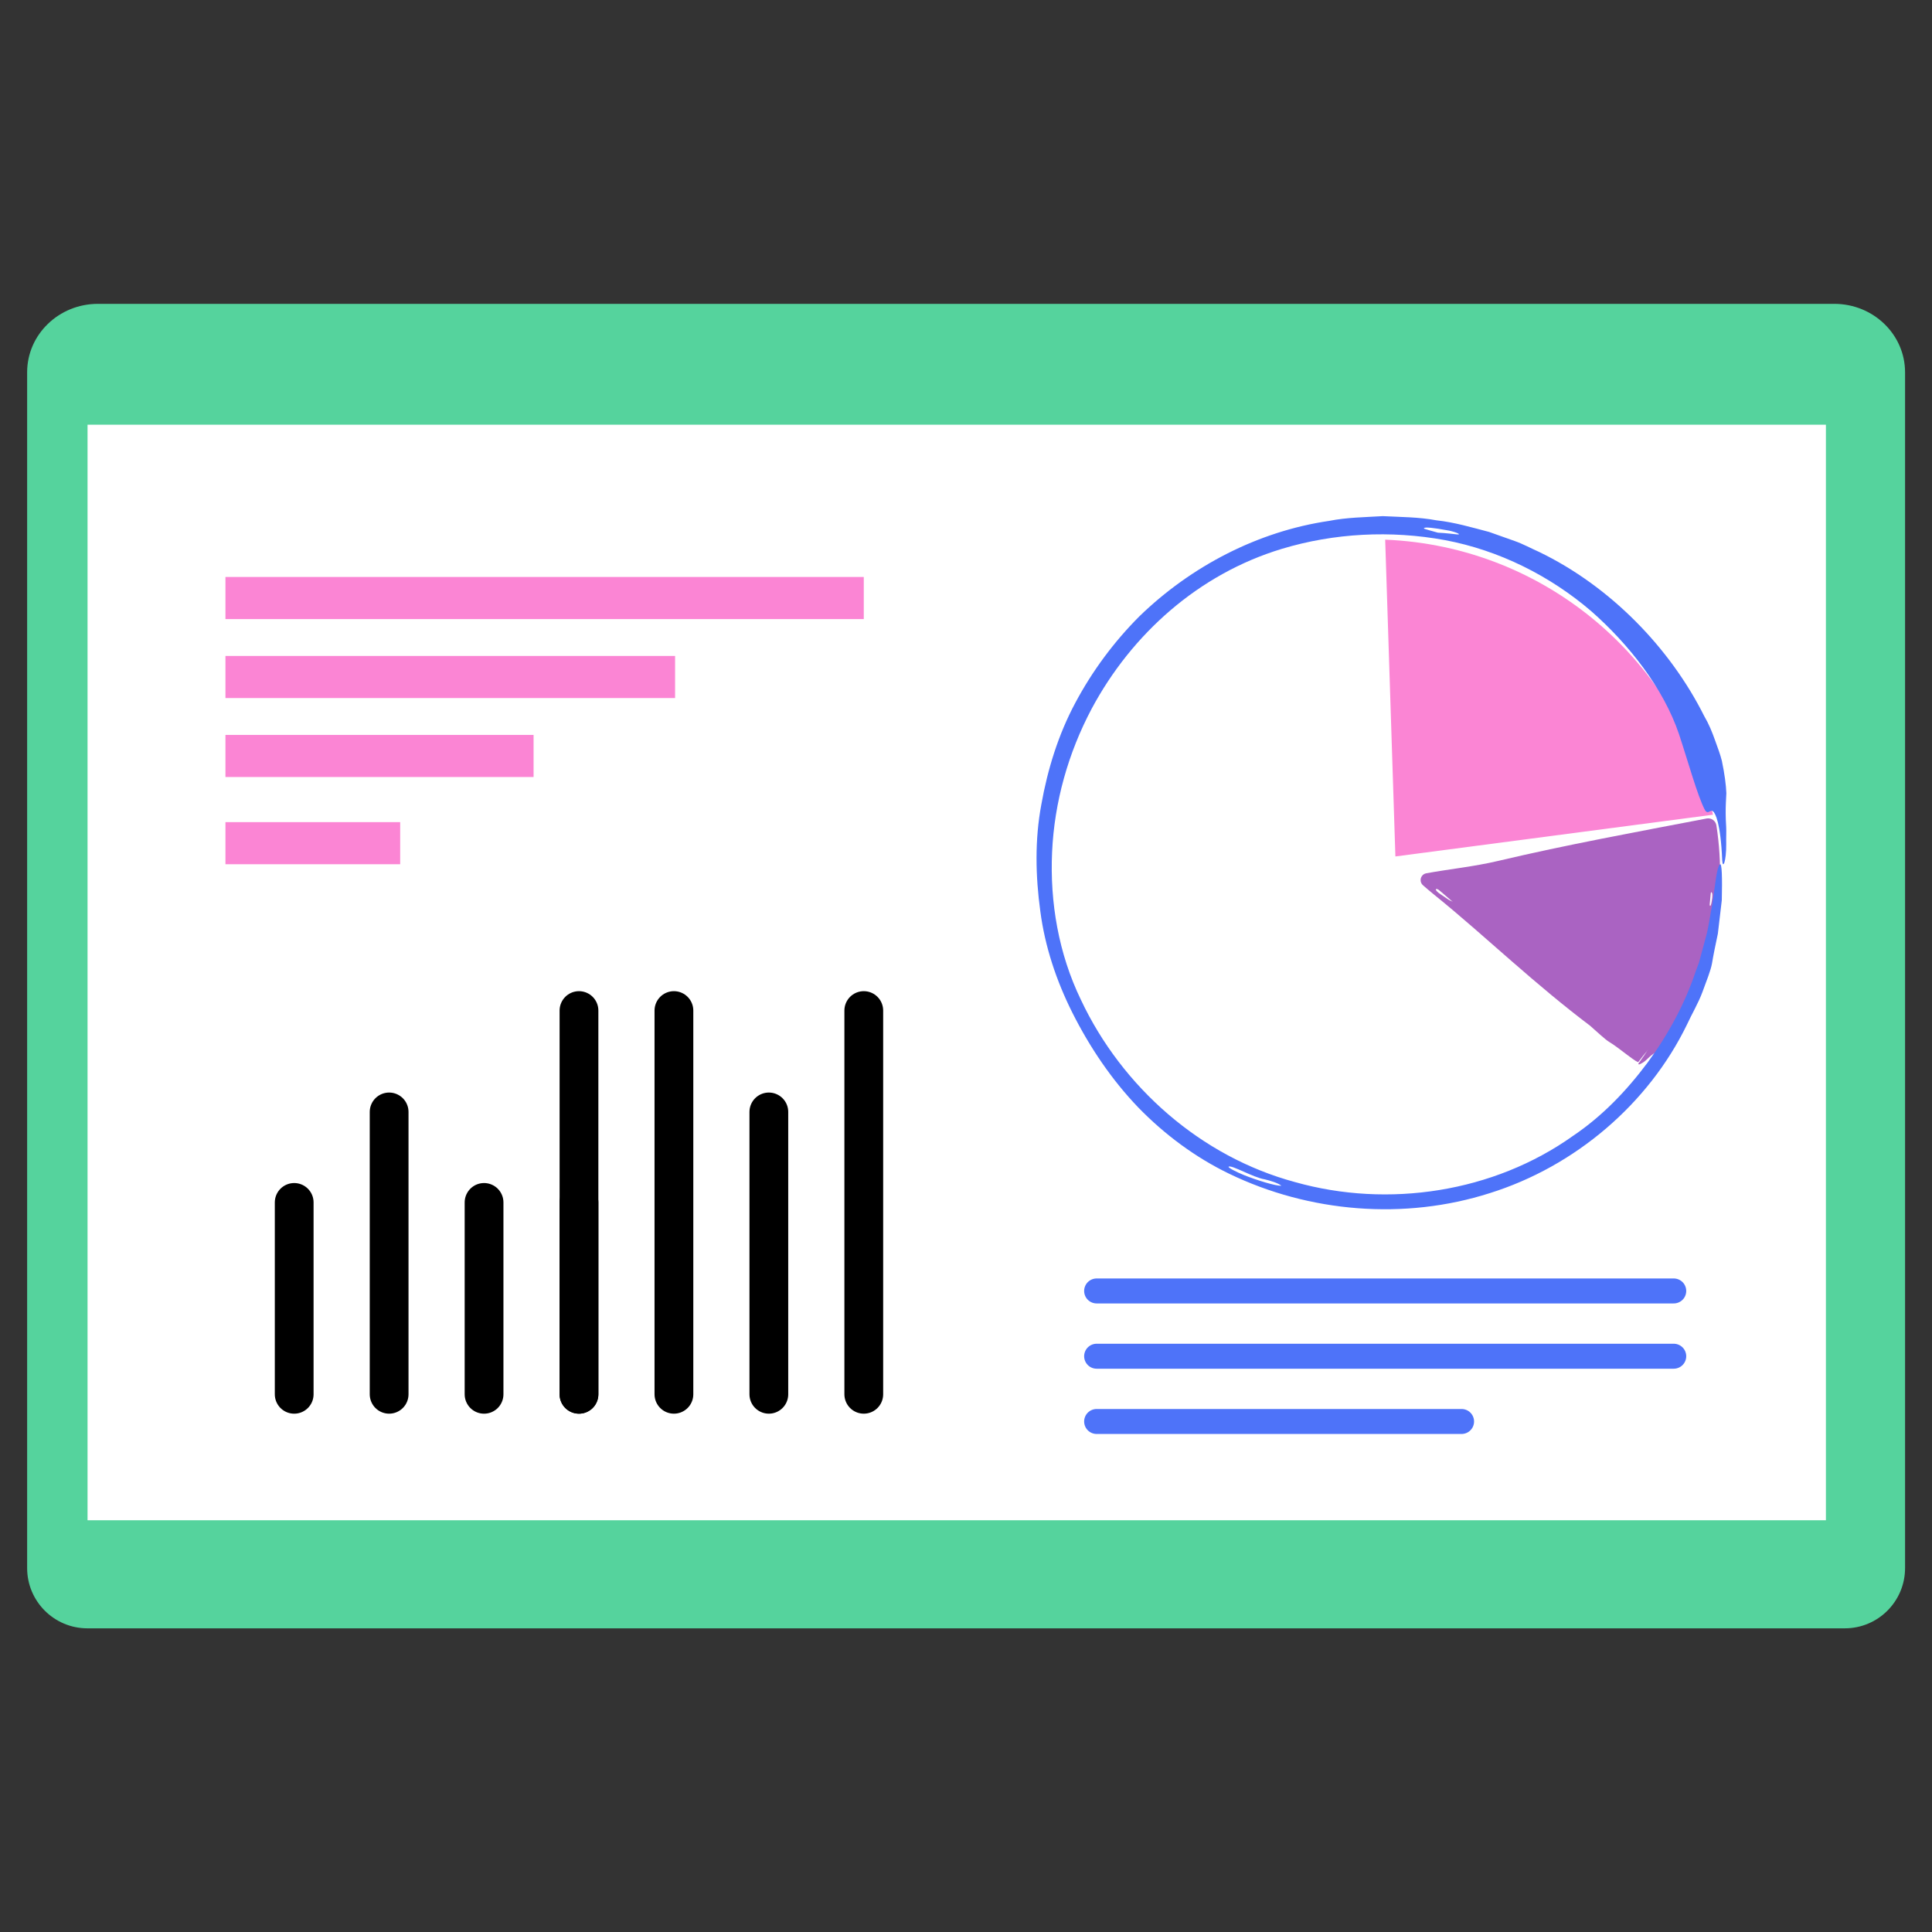 <?xml version="1.0" encoding="UTF-8" standalone="no"?>
<!DOCTYPE svg PUBLIC "-//W3C//DTD SVG 1.1//EN" "http://www.w3.org/Graphics/SVG/1.1/DTD/svg11.dtd">
<svg width="100%" height="100%" viewBox="0 0 162 162" version="1.1" xmlns="http://www.w3.org/2000/svg" xmlns:xlink="http://www.w3.org/1999/xlink" xml:space="preserve" xmlns:serif="http://www.serif.com/" style="fill-rule:evenodd;clip-rule:evenodd;stroke-linecap:round;stroke-linejoin:round;stroke-miterlimit:10;">
    <rect x="0" y="0" width="162" height="162" fill="#333333" stroke="none"/>
    <g transform="matrix(0.956,0,0,0.956,-6.465,15.521)">
        <g id="Layer-1" serif:id="Layer 1">
            <g>
                <g transform="matrix(1,0,0,1,14.431,10.415)">
                    <path d="M0,116.171C-2.92,116.171 -5.288,113.804 -5.288,110.883L-5.288,6.005C-5.288,2.688 -2.508,0 0.922,0L153.215,0C156.645,0 159.425,2.688 159.425,6.005L159.425,110.883C159.425,113.804 157.058,116.171 154.137,116.171L0,116.171Z" style="fill:rgb(85,211,157);fill-rule:nonzero;"/>
                </g>
                <g transform="matrix(-1,0,0,1,181.354,1.121)">
                    <rect x="14.441" y="19.894" width="152.472" height="96.091" style="fill:white;"/>
                </g>
                <g transform="matrix(-1,0,0,1,68.399,-21.559)">
                    <rect x="26.537" y="77.433" width="15.325" height="3.693" style="fill:rgb(251,133,212);"/>
                </g>
                <g transform="matrix(-1,0,0,1,80.1,-36.859)">
                    <rect x="26.537" y="85.083" width="27.026" height="3.693" style="fill:rgb(251,133,212);"/>
                </g>
                <g transform="matrix(-1,0,0,1,92.512,-50.711)">
                    <rect x="26.537" y="92.009" width="39.438" height="3.693" style="fill:rgb(251,133,212);"/>
                </g>
                <g transform="matrix(-1,0,0,1,109.062,-64.565)">
                    <rect x="26.537" y="98.936" width="55.988" height="3.693" style="fill:rgb(251,133,212);"/>
                </g>
                <g transform="matrix(0,-1,-1,0,74.374,89.229)">
                    <path d="M-16.829,16.829L16.829,16.829" style="fill:none;fill-rule:nonzero;stroke:black;stroke-width:3.4px;"/>
                </g>
                <g transform="matrix(0,-1,-1,0,57.634,97.644)">
                    <path d="M-8.415,8.415L8.415,8.415" style="fill:none;fill-rule:nonzero;stroke:black;stroke-width:3.4px;"/>
                </g>
                <g transform="matrix(0,-1,-1,0,53.276,93.675)">
                    <path d="M-12.383,12.383L12.383,12.383" style="fill:none;fill-rule:nonzero;stroke:black;stroke-width:3.4px;"/>
                </g>
                <g transform="matrix(0,-1,-1,0,40.981,97.644)">
                    <path d="M-8.415,8.415L8.415,8.415" style="fill:none;fill-rule:nonzero;stroke:black;stroke-width:3.4px;"/>
                </g>
                <g transform="matrix(0,-1,-1,0,99.354,89.229)">
                    <path d="M-16.829,16.829L16.829,16.829" style="fill:none;fill-rule:nonzero;stroke:black;stroke-width:3.4px;"/>
                </g>
                <g transform="matrix(0,-1,-1,0,86.581,93.675)">
                    <path d="M-12.383,12.383L12.383,12.383" style="fill:none;fill-rule:nonzero;stroke:black;stroke-width:3.4px;"/>
                </g>
                <g transform="matrix(0,-1,-1,0,82.701,89.229)">
                    <path d="M-16.829,16.829L16.829,16.829" style="fill:none;fill-rule:nonzero;stroke:black;stroke-width:3.4px;"/>
                </g>
                <g transform="matrix(0,-1,-1,0,65.96,97.644)">
                    <path d="M-8.415,8.415L8.415,8.415" style="fill:none;fill-rule:nonzero;stroke:black;stroke-width:3.4px;"/>
                </g>
                <g transform="matrix(1,0,0,1,102.948,96.994)">
                    <path d="M0,0L50.619,0" style="fill:none;fill-rule:nonzero;stroke:rgb(78,115,249);stroke-width:2.19px;"/>
                </g>
                <g transform="matrix(1,0,0,1,102.948,102.719)">
                    <path d="M0,0L50.619,0" style="fill:none;fill-rule:nonzero;stroke:rgb(78,115,249);stroke-width:2.19px;"/>
                </g>
                <g transform="matrix(1,0,0,1,102.948,108.443)">
                    <path d="M0,0L32.01,0" style="fill:none;fill-rule:nonzero;stroke:rgb(78,115,249);stroke-width:2.19px;"/>
                </g>
                <g transform="matrix(1,0,0,1,129.153,31.098)">
                    <path d="M0,27.786L27.858,24.125C24.931,10.713 13.253,0.577 -0.896,0L0,27.786Z" style="fill:rgb(251,133,212);fill-rule:nonzero;"/>
                </g>
                <g transform="matrix(1,0,0,1,150.444,56.277)">
                    <path d="M0,20.659C0.578,19.864 1.261,19.109 2.008,18.382C4.804,14.259 6.439,9.284 6.439,3.927C6.439,2.592 6.337,1.28 6.141,0L-18.47,4.68L0,20.659Z" style="fill:rgb(170,99,194);fill-rule:nonzero;"/>
                </g>
                <g transform="matrix(1,0,0,1,156.846,70.706)">
                    <path d="M0,-8.685C0.139,-8.684 0.123,-8.296 0.058,-7.929C0.019,-7.683 -0.053,-7.35 -0.129,-7.541C-0.175,-7.655 -0.177,-7.948 -0.205,-8.213C-0.121,-8.4 -0.05,-8.685 0,-8.685M-23.727,-8.503C-23.98,-8.662 -24.206,-8.891 -24.137,-8.947C-23.96,-9.089 -23.375,-8.444 -23.024,-8.28C-22.866,-8.206 -22.615,-8.047 -22.58,-7.866C-22.833,-7.831 -23.324,-8.25 -23.727,-8.503M-8.928,4.454C-8.079,4.951 -6.273,6.529 -6.419,6.121C-6.609,5.592 -8.104,4.242 -9.234,3.208C-11.01,1.579 -12.777,0.16 -14.578,-1.434C-17.885,-4.365 -21.138,-7.36 -24.457,-10.229L-24.754,-9.126C-22.568,-9.542 -20.392,-9.987 -18.232,-10.484C-14.795,-11.274 -11.391,-11.72 -7.981,-12.352C-5.358,-12.839 -2.821,-13.485 -0.167,-13.935L-0.759,-14.354C-0.725,-14.093 -0.696,-13.823 -0.674,-13.551C-0.366,-9.884 -0.617,-6.009 -2.046,-2.599C-2.687,-1.037 -3.361,0.704 -4.468,1.948C-4.816,2.342 -5.176,2.806 -5.422,3.256L-5.26,3.064C-5.593,3.441 -5.815,3.836 -5.827,4.171C-5.837,4.433 -5.54,4.442 -5.456,4.63C-5.368,4.829 -5.505,5.146 -6.261,6.182C-6.396,6.349 -6.457,6.437 -6.262,6.408C-5.963,6.254 -5.86,6.19 -5.645,5.986C-5.026,5.364 -4.654,5.254 -4.217,5.105C-4.026,5.041 -3.817,4.94 -3.582,4.788L-3.43,4.607C-3.069,4.245 -2.679,3.692 -2.346,2.94C-1.303,0.574 -0.27,-2.004 0.238,-4.631C0.872,-7.892 0.973,-11.254 0.463,-14.54C0.402,-14.939 0.03,-15.214 -0.369,-15.154C-0.376,-15.153 -0.39,-15.15 -0.398,-15.149C-6.516,-13.973 -12.658,-12.855 -18.687,-11.429C-20.798,-10.93 -22.942,-10.718 -24.985,-10.345C-25.314,-10.285 -25.531,-9.971 -25.471,-9.642C-25.446,-9.503 -25.374,-9.384 -25.276,-9.297L-25.269,-9.291C-24.96,-9.02 -24.651,-8.758 -24.338,-8.505C-22.008,-6.623 -19.764,-4.613 -17.482,-2.625C-15.207,-0.639 -12.89,1.313 -10.625,3.019C-10.05,3.513 -9.301,4.236 -8.928,4.454" style="fill:rgb(170,99,194);fill-rule:nonzero;"/>
                </g>
                <g transform="matrix(1,0,0,1,131.654,89.736)">
                    <path d="M0,-59.63C-0.002,-59.787 0.995,-59.652 1.943,-59.476C2.584,-59.392 3.411,-59.065 2.936,-59.096C2.656,-59.125 1.906,-59.219 1.221,-59.251C0.736,-59.398 0.001,-59.569 0,-59.63M-15.762,-2.897C-16.482,-3.185 -17.219,-3.572 -17.128,-3.64C-16.892,-3.829 -14.963,-2.686 -13.964,-2.532C-13.527,-2.43 -12.786,-2.213 -12.498,-1.968C-13.01,-1.947 -14.62,-2.44 -15.762,-2.897M25.269,-21.474C25.389,-22.199 25.576,-23.117 25.783,-24.081C25.898,-25.06 26.019,-26.091 26.128,-27.02C26.171,-28.891 26.146,-30.341 25.959,-30.154C25.688,-29.915 25.566,-28.499 25.301,-26.686C25.102,-25.789 25.009,-24.764 24.726,-23.765C24.591,-23.265 24.455,-22.761 24.321,-22.265C24.254,-22.017 24.188,-21.771 24.123,-21.528C24.034,-21.292 23.947,-21.06 23.861,-20.833C22.892,-17.923 21.419,-15.22 19.616,-12.766C17.798,-10.33 15.652,-8.076 13.078,-6.344C6.11,-1.382 -3.132,0.015 -11.3,-2.289C-19.54,-4.506 -26.48,-10.617 -30.087,-18.284C-32.044,-22.325 -32.811,-26.83 -32.613,-31.22C-32.415,-35.621 -31.199,-39.928 -29.141,-43.809C-25.636,-50.357 -19.754,-55.625 -12.471,-57.828C-7.88,-59.217 -2.916,-59.473 1.839,-58.599C6.597,-57.707 11.065,-55.462 14.673,-52.368C17.964,-49.474 21.013,-45.611 22.374,-41.578C23.171,-39.18 24.003,-36.141 24.65,-34.922C24.917,-34.478 25.101,-34.986 25.346,-34.823C25.558,-34.655 26.027,-33.813 26.162,-30.532C26.215,-29.665 26.527,-30.443 26.515,-31.92C26.502,-32.513 26.535,-33.019 26.512,-33.456C26.484,-33.893 26.471,-34.267 26.469,-34.605C26.461,-35.28 26.502,-35.812 26.527,-36.406C26.5,-37.123 26.377,-38.069 26.136,-39.23C25.995,-39.804 25.762,-40.412 25.523,-41.077C25.285,-41.744 25.002,-42.456 24.584,-43.168C21.588,-49.15 16.35,-54.545 10.108,-57.56C9.386,-57.878 8.693,-58.264 7.948,-58.524L5.717,-59.315C4.193,-59.712 2.674,-60.165 1.102,-60.333C-0.452,-60.628 -2.035,-60.618 -3.608,-60.701C-5.182,-60.604 -6.763,-60.593 -8.316,-60.283C-14.571,-59.367 -20.436,-56.298 -24.958,-51.912C-27.189,-49.678 -29.084,-47.12 -30.569,-44.337C-32.062,-41.553 -33.004,-38.504 -33.555,-35.415C-34.136,-32.318 -34.068,-29.136 -33.645,-26.044C-33.24,-22.938 -32.23,-19.934 -30.841,-17.162C-29.31,-14.114 -27.392,-11.276 -25.067,-8.848C-22.728,-6.44 -20.015,-4.439 -17.088,-3.026C-10.052,0.379 -1.708,1.071 5.777,-1.321C13.267,-3.664 19.705,-9.162 23.073,-16.105C23.481,-17.003 24.071,-17.982 24.432,-18.966C24.792,-19.948 25.156,-20.842 25.269,-21.474" style="fill:rgb(78,115,249);fill-rule:nonzero;"/>
                </g>
            </g>
        </g>
    </g>
</svg>
